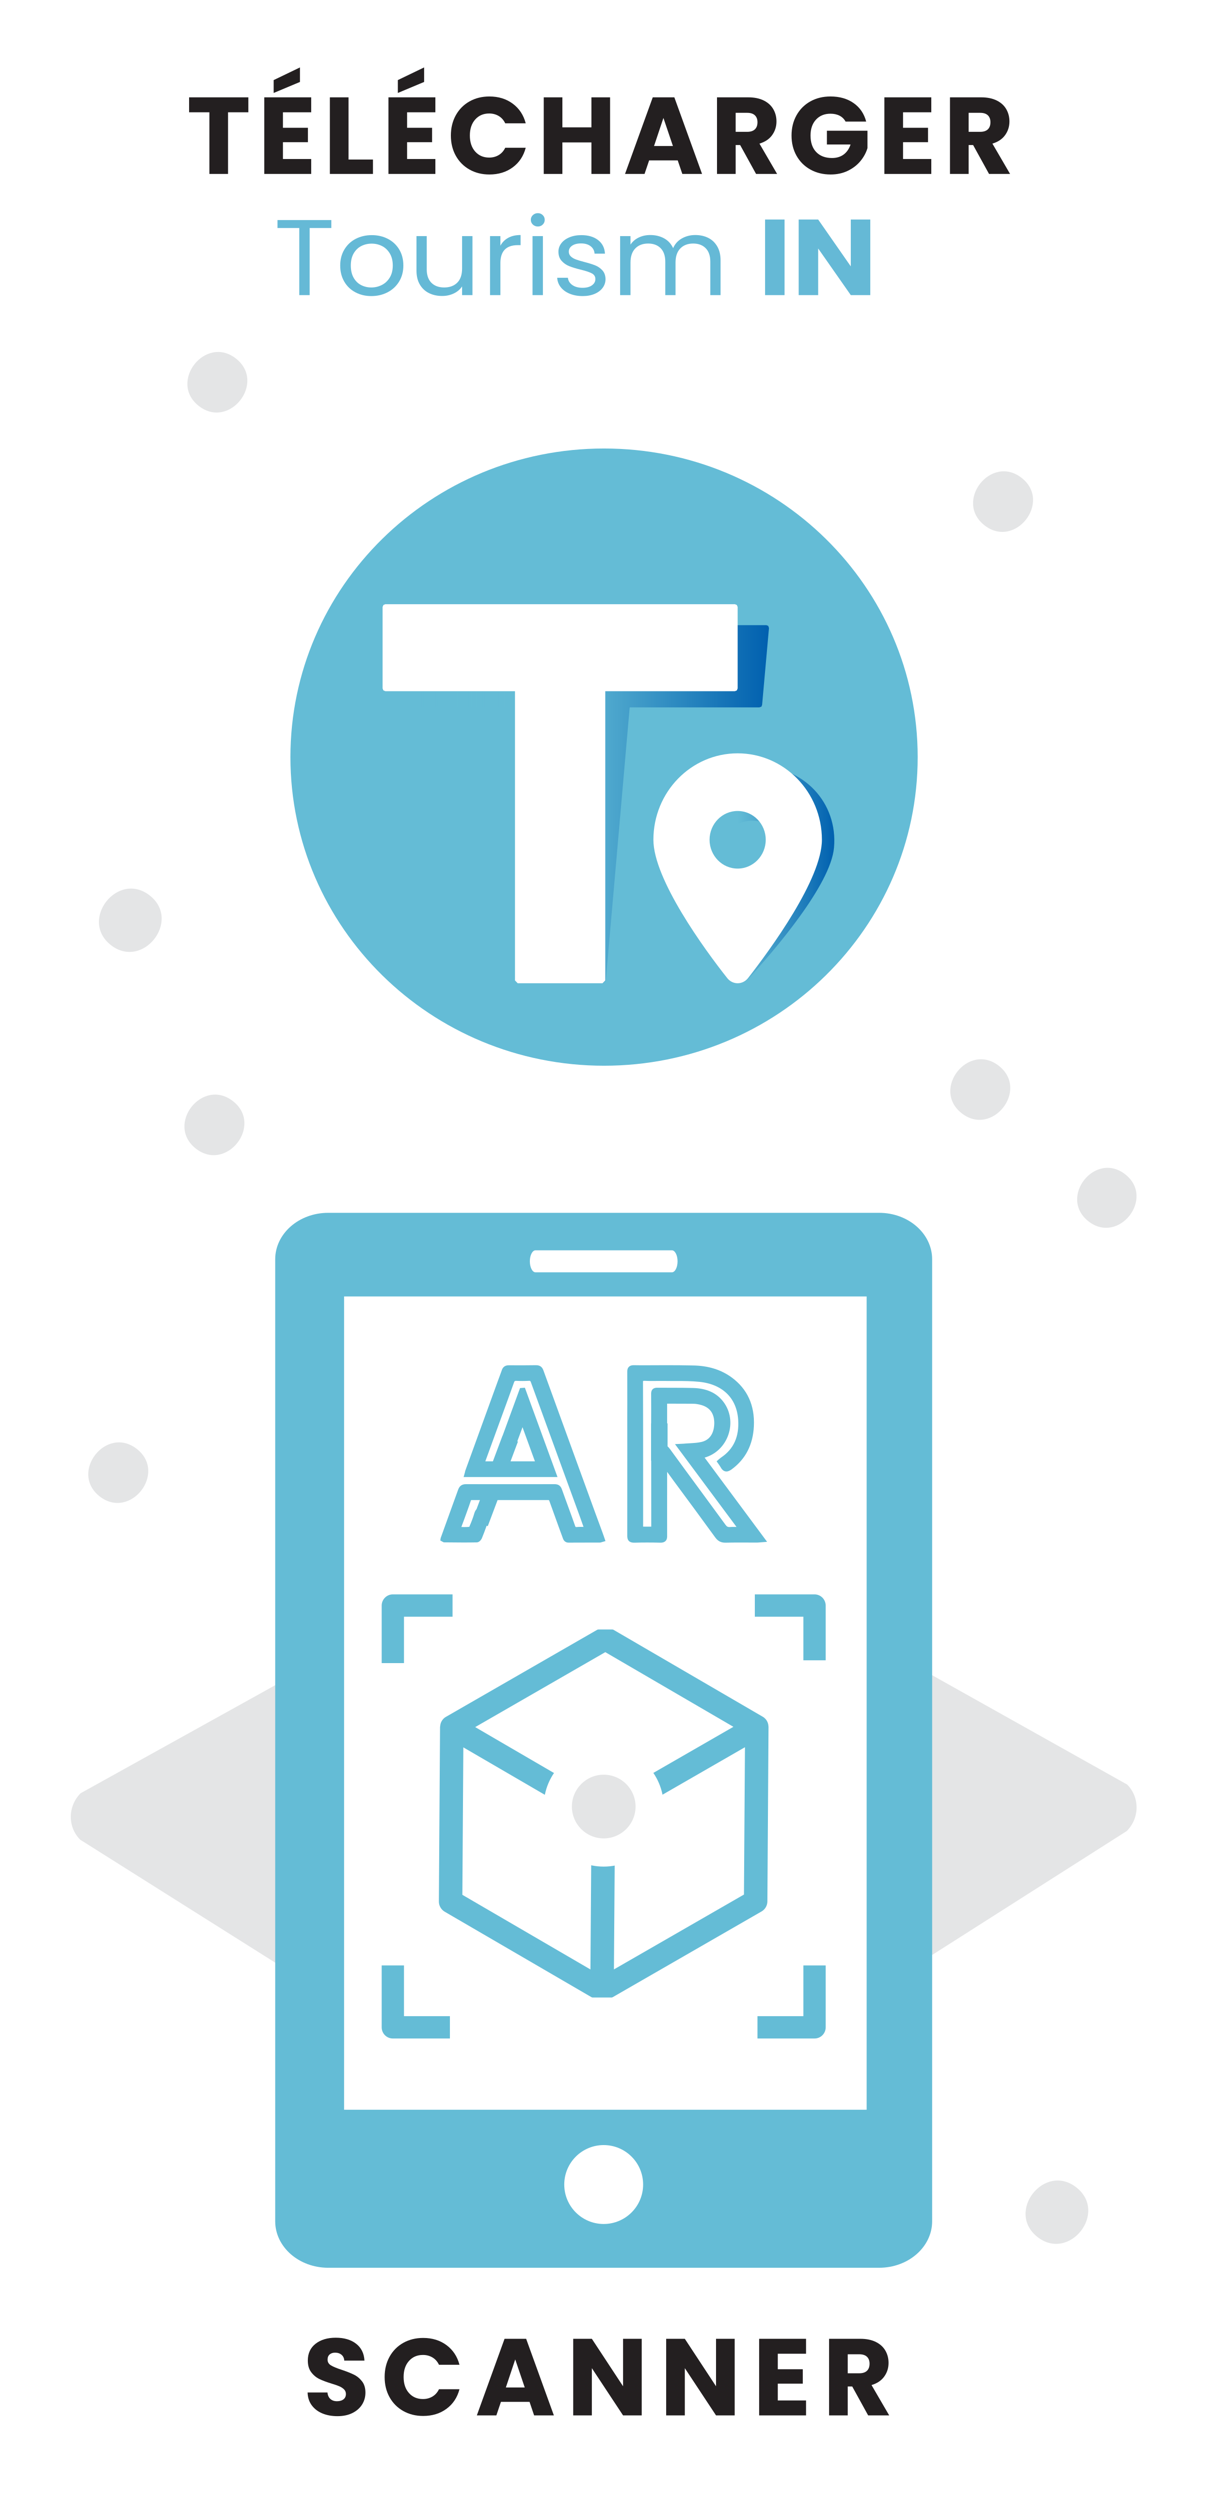 <svg width="224" height="462" viewBox="0 0 224 462" fill="none" xmlns="http://www.w3.org/2000/svg">
<path d="M223.122 0H0V461.542H223.122V0Z" fill="white"/>
<path d="M208.318 329.767C210.674 332.127 210.634 335.969 208.249 338.358L115.068 397.682C112.681 400.07 108.825 400.106 106.491 397.748L14.829 339.964C12.471 337.621 12.513 333.763 14.902 331.372L109.133 279.071C111.53 276.678 115.37 276.64 117.733 278.992L208.318 329.767Z" fill="#E4E5E6"/>
<path d="M163.564 406.691C163.564 409.618 161.401 411.999 158.734 411.999H64.425C61.749 411.999 59.585 409.618 59.585 406.691V241.176C59.585 238.248 61.749 235.871 64.425 235.871H158.734C161.401 235.871 163.564 238.248 163.564 241.176V406.691Z" fill="white"/>
<path fill-rule="evenodd" clip-rule="evenodd" d="M164.312 406.692V241.177C164.312 237.817 161.795 235.122 158.733 235.122H64.424C61.353 235.122 58.834 237.817 58.834 241.177V406.692C58.834 410.05 61.353 412.749 64.424 412.749H158.733C161.795 412.749 164.312 410.05 164.312 406.692ZM162.813 406.692C162.813 409.187 161.007 411.25 158.733 411.25H64.424C62.142 411.25 60.334 409.187 60.334 406.692V241.177C60.334 238.68 62.142 236.622 64.424 236.622H158.733C161.006 236.622 162.813 238.68 162.813 241.177V406.692Z" fill="white"/>
<path d="M43.611 66.26C37.972 61.825 31.088 70.582 36.735 75.013C42.382 79.447 49.255 70.693 43.611 66.26Z" fill="#E4E5E6"/>
<path d="M27.677 165.48C21.774 160.838 14.588 169.991 20.481 174.637C26.385 179.269 33.582 170.116 27.677 165.48Z" fill="#E4E5E6"/>
<path d="M184.613 196.963C178.969 192.525 172.092 201.286 177.736 205.72C183.376 210.152 190.258 201.404 184.613 196.963Z" fill="#E4E5E6"/>
<path d="M25.296 267.758C19.649 263.324 12.774 272.071 18.413 276.515C24.06 280.942 30.946 272.195 25.296 267.758Z" fill="#E4E5E6"/>
<path d="M188.826 88.317C183.176 83.877 176.3 92.631 181.947 97.071C187.583 101.509 194.466 92.755 188.826 88.317Z" fill="#E4E5E6"/>
<path d="M43.068 203.493C37.418 199.054 30.546 207.805 36.193 212.247C41.835 216.682 48.718 207.925 43.068 203.493Z" fill="#E4E5E6"/>
<path d="M198.929 404.214C193.026 399.578 185.837 408.734 191.744 413.375C197.64 418.001 204.837 408.855 198.929 404.214Z" fill="#E4E5E6"/>
<g filter="url(#filter0_dd_489_563)">
<path d="M173.122 135.908C173.122 169.317 145.596 196.402 111.639 196.402C77.683 196.402 50.156 169.317 50.156 135.908C50.156 102.503 77.683 75.417 111.639 75.417C145.596 75.417 173.122 102.503 173.122 135.908Z" fill="white"/>
<path d="M169.604 135.906C169.604 167.405 143.652 192.937 111.639 192.937C79.626 192.937 53.675 167.405 53.675 135.906C53.675 104.413 79.626 78.879 111.639 78.879C143.652 78.879 169.604 104.413 169.604 135.906Z" fill="#64BCD6"/>
<path d="M141.987 111.658L141.653 111.526H77.061L76.66 111.658L76.526 112.053L75.256 126.263L75.39 126.592L75.724 126.723H99.662L95.249 177.183L95.717 177.709H111.43L111.965 177.183L116.378 126.723H140.316L140.717 126.592L140.851 126.263L142.121 112.053L141.987 111.658Z" fill="url(#paint0_linear_489_563)"/>
<path d="M134.526 176.795C130.747 171.756 122.409 159.528 123.003 152.645C123.721 144.319 131.278 137.559 139.897 137.559C148.485 137.559 154.887 144.319 154.137 152.645C153.544 159.528 142.989 171.756 138.398 176.795C137.274 177.993 135.431 177.993 134.526 176.795ZM138.148 157.684C140.99 157.684 143.52 155.441 143.769 152.645C144.019 149.88 141.864 147.637 139.023 147.637C136.15 147.637 133.62 149.88 133.37 152.645C133.152 155.441 135.275 157.684 138.148 157.684Z" fill="url(#paint1_linear_489_563)"/>
<path d="M136.185 107.801L135.828 107.651H71.212L70.858 107.801L70.709 108.168V123.207L70.858 123.577L71.212 123.726H95.18V177.178L95.682 177.697H111.359L111.864 177.178V123.726H135.828L136.185 123.577L136.332 123.207V108.168L136.185 107.801Z" fill="white"/>
<path d="M134.407 176.743C130.176 171.401 120.76 158.455 120.76 151.182C120.76 142.359 127.726 135.208 136.329 135.208C144.928 135.208 151.902 142.359 151.902 151.182C151.902 158.455 142.412 171.401 138.253 176.743C137.254 178.015 135.405 178.015 134.407 176.743ZM136.329 156.508C139.193 156.508 141.522 154.118 141.522 151.182C141.522 148.243 139.193 145.861 136.329 145.861C133.468 145.861 131.14 148.243 131.14 151.182C131.14 154.118 133.468 156.508 136.329 156.508Z" fill="white"/>
</g>
<path d="M45.9 17.987V20.75H42.148V32.143H38.701V20.75H34.949V17.987H45.9Z" fill="#231F20"/>
<path d="M55.438 15.143L50.577 17.18V14.8L55.438 12.461V15.143ZM52.293 20.75V23.613H56.911V26.276H52.293V29.381H57.515V32.145H48.844V17.986H57.515V20.75H52.293Z" fill="#231F20"/>
<path d="M64.414 29.482H68.931V32.143H60.964V17.987H64.414V29.482Z" fill="#231F20"/>
<path d="M78.386 15.143L73.527 17.179V14.799L78.386 12.46V15.143ZM75.24 20.749V23.612H79.858V26.275H75.24V29.38H80.466V32.144H71.794V17.986H80.466V20.749H75.24Z" fill="#231F20"/>
<path d="M84.236 21.304C84.842 20.209 85.686 19.355 86.769 18.743C87.85 18.133 89.078 17.827 90.449 17.827C92.13 17.827 93.568 18.27 94.764 19.157C95.962 20.044 96.763 21.255 97.163 22.787H93.374C93.089 22.196 92.692 21.745 92.173 21.436C91.654 21.127 91.066 20.971 90.41 20.971C89.347 20.971 88.486 21.341 87.828 22.082C87.168 22.821 86.839 23.808 86.839 25.045C86.839 26.282 87.168 27.27 87.828 28.011C88.486 28.75 89.347 29.119 90.41 29.119C91.066 29.119 91.654 28.965 92.173 28.654C92.692 28.346 93.089 27.896 93.374 27.305H97.163C96.763 28.836 95.962 30.044 94.764 30.925C93.568 31.805 92.13 32.246 90.449 32.246C89.078 32.246 87.85 31.94 86.769 31.328C85.686 30.716 84.842 29.866 84.236 28.776C83.633 27.687 83.329 26.444 83.329 25.045C83.329 23.646 83.633 22.4 84.236 21.304Z" fill="#231F20"/>
<path d="M112.756 17.987V32.144H109.306V26.317H103.94V32.144H100.493V17.987H103.94V23.532H109.306V17.987H112.756Z" fill="#231F20"/>
<path d="M124.368 26.98L122.613 21.798L120.88 26.98H124.368ZM125.255 29.642H119.971L119.125 32.143H115.515L120.64 17.986H124.632L129.754 32.143H126.104L125.255 29.642Z" fill="#231F20"/>
<path d="M135.965 24.36H138.103C138.733 24.36 139.207 24.204 139.523 23.895C139.84 23.586 139.997 23.15 139.997 22.585C139.997 22.048 139.84 21.625 139.523 21.315C139.207 21.006 138.733 20.85 138.103 20.85H135.965V24.36ZM139.735 32.144L136.791 26.8H135.965V32.144H132.515V17.987H138.306C139.421 17.987 140.37 18.182 141.158 18.572C141.942 18.962 142.531 19.497 142.921 20.175C143.312 20.854 143.506 21.61 143.506 22.444C143.506 23.385 143.24 24.225 142.71 24.964C142.18 25.704 141.395 26.229 140.361 26.537L143.626 32.144H139.735Z" fill="#231F20"/>
<path d="M156.273 22.464C156.018 21.994 155.652 21.633 155.175 21.384C154.697 21.137 154.134 21.012 153.491 21.012C152.374 21.012 151.482 21.378 150.807 22.111C150.134 22.845 149.801 23.822 149.801 25.046C149.801 26.35 150.152 27.368 150.858 28.102C151.563 28.833 152.536 29.199 153.771 29.199C154.617 29.199 155.335 28.985 155.922 28.555C156.504 28.124 156.931 27.505 157.201 26.698H152.825V24.158H160.326V27.365C160.071 28.226 159.637 29.025 159.026 29.765C158.414 30.504 157.637 31.104 156.697 31.559C155.754 32.017 154.694 32.245 153.511 32.245C152.112 32.245 150.864 31.939 149.768 31.327C148.673 30.717 147.82 29.866 147.208 28.776C146.596 27.686 146.289 26.443 146.289 25.046C146.289 23.647 146.596 22.401 147.208 21.305C147.82 20.208 148.67 19.355 149.759 18.743C150.849 18.132 152.091 17.826 153.491 17.826C155.182 17.826 156.613 18.236 157.775 19.057C158.937 19.875 159.708 21.012 160.086 22.464H156.273Z" fill="#231F20"/>
<path d="M166.9 20.75V23.612H171.518V26.276H166.9V29.381H172.121V32.145H163.449V17.986H172.121V20.75H166.9Z" fill="#231F20"/>
<path d="M179.02 24.36H181.158C181.791 24.36 182.264 24.204 182.581 23.895C182.894 23.586 183.052 23.15 183.052 22.585C183.052 22.048 182.894 21.625 182.581 21.315C182.264 21.006 181.791 20.85 181.158 20.85H179.02V24.36ZM182.792 32.144L179.849 26.8H179.02V32.144H175.572V17.987H181.36C182.476 17.987 183.427 18.182 184.212 18.572C185 18.962 185.589 19.497 185.979 20.175C186.367 20.854 186.563 21.61 186.563 22.444C186.563 23.385 186.298 24.225 185.767 24.964C185.235 25.704 184.452 26.229 183.416 26.537L186.683 32.144H182.792Z" fill="#231F20"/>
<path d="M59.592 445.983C58.772 445.648 58.118 445.15 57.626 444.491C57.135 443.832 56.877 443.038 56.85 442.112H60.52C60.574 442.637 60.756 443.035 61.065 443.311C61.373 443.587 61.777 443.725 62.275 443.725C62.786 443.725 63.188 443.607 63.486 443.373C63.78 443.137 63.93 442.811 63.93 442.394C63.93 442.044 63.81 441.756 63.576 441.526C63.341 441.298 63.051 441.11 62.708 440.962C62.366 440.815 61.877 440.645 61.248 440.456C60.331 440.176 59.586 439.893 59.007 439.611C58.43 439.329 57.932 438.912 57.515 438.36C57.099 437.81 56.89 437.089 56.89 436.202C56.89 434.886 57.368 433.853 58.322 433.106C59.277 432.361 60.52 431.987 62.054 431.987C63.614 431.987 64.87 432.361 65.824 433.106C66.779 433.853 67.29 434.892 67.358 436.222H63.626C63.599 435.766 63.432 435.405 63.122 435.144C62.812 434.881 62.417 434.751 61.933 434.751C61.514 434.751 61.18 434.862 60.924 435.082C60.669 435.306 60.541 435.625 60.541 436.04C60.541 436.499 60.756 436.855 61.186 437.11C61.617 437.366 62.288 437.642 63.203 437.937C64.118 438.246 64.86 438.542 65.433 438.825C66.002 439.107 66.496 439.518 66.914 440.055C67.329 440.591 67.539 441.284 67.539 442.133C67.539 442.938 67.334 443.671 66.925 444.33C66.514 444.989 65.918 445.514 65.139 445.903C64.359 446.292 63.437 446.487 62.375 446.487C61.341 446.487 60.412 446.321 59.592 445.983Z" fill="#231F20"/>
<path d="M71.994 435.506C72.598 434.411 73.443 433.557 74.525 432.945C75.608 432.335 76.836 432.029 78.207 432.029C79.887 432.029 81.325 432.473 82.522 433.359C83.719 434.247 84.519 435.457 84.921 436.989H81.13C80.847 436.398 80.448 435.947 79.931 435.638C79.412 435.329 78.824 435.173 78.166 435.173C77.103 435.173 76.242 435.544 75.585 436.284C74.926 437.024 74.596 438.01 74.596 439.247C74.596 440.484 74.926 441.473 75.585 442.213C76.242 442.953 77.103 443.321 78.166 443.321C78.824 443.321 79.412 443.167 79.931 442.857C80.448 442.548 80.847 442.098 81.13 441.507H84.921C84.519 443.038 83.719 444.247 82.522 445.127C81.325 446.007 79.887 446.448 78.207 446.448C76.836 446.448 75.608 446.142 74.525 445.53C73.443 444.918 72.598 444.068 71.994 442.978C71.39 441.889 71.087 440.646 71.087 439.247C71.087 437.848 71.39 436.602 71.994 435.506Z" fill="#231F20"/>
<path d="M96.98 441.183L95.225 436.001L93.492 441.183H96.98ZM97.868 443.844H92.583L91.738 446.346H88.127L93.251 432.189H97.242L102.366 446.346H98.715L97.868 443.844Z" fill="#231F20"/>
<path d="M118.602 446.346H115.153L109.386 437.615V446.346H105.938V432.189H109.386L115.153 440.961V432.189H118.602V446.346Z" fill="#231F20"/>
<path d="M135.784 446.346H132.335L126.568 437.615V446.346H123.119V432.189H126.568L132.335 440.961V432.189H135.784V446.346Z" fill="#231F20"/>
<path d="M143.751 434.951V437.814H148.369V440.477H143.751V443.582H148.973V446.346H140.302V432.188H148.973V434.951H143.751Z" fill="#231F20"/>
<path d="M156.678 438.56H158.817C159.448 438.56 159.922 438.404 160.238 438.095C160.553 437.787 160.71 437.35 160.71 436.785C160.71 436.248 160.553 435.825 160.238 435.515C159.922 435.206 159.448 435.05 158.817 435.05H156.678V438.56ZM160.45 446.344L157.506 441H156.678V446.344H153.229V432.188H159.019C160.135 432.188 161.084 432.382 161.871 432.772C162.657 433.162 163.246 433.697 163.636 434.375C164.026 435.055 164.221 435.81 164.221 436.644C164.221 437.586 163.955 438.425 163.424 439.165C162.894 439.904 162.109 440.429 161.075 440.738L164.341 446.344H160.45Z" fill="#231F20"/>
<path d="M160.171 389.864H63.595V239.572H160.171V389.864ZM50.863 410.47C50.863 415.218 55.254 419.062 60.652 419.062H162.485C167.891 419.062 172.278 415.218 172.278 410.47V232.703C172.278 227.961 167.891 224.118 162.485 224.118H60.652C55.254 224.118 50.863 227.961 50.863 232.703" fill="#64BCD6"/>
<path d="M113.467 363.929L113.563 350.568L113.664 336.705L123.257 331.174L137.681 322.87L137.496 350.097L113.467 363.929ZM85.635 322.897L109.32 336.686L109.125 363.939L85.454 350.147L85.635 322.897ZM111.872 305.302L135.547 319.1L111.501 332.943L91.086 321.055L87.826 319.151L111.872 305.302ZM142.037 319.119C142.037 319.081 142.028 319.043 142.025 319.006C141.998 318.466 141.788 317.957 141.416 317.589C141.287 317.448 141.14 317.332 140.968 317.238L112.96 300.925C112.299 300.539 111.47 300.539 110.8 300.925L82.449 317.241C82.447 317.247 82.432 317.247 82.414 317.256C82.083 317.448 81.812 317.722 81.63 318.044C81.468 318.314 81.386 318.613 81.36 318.931C81.354 318.994 81.33 319.061 81.327 319.13L81.111 351.372C81.105 352.146 81.515 352.871 82.186 353.266L110.185 369.567C110.524 369.763 110.902 369.864 111.271 369.864C111.461 369.864 111.645 369.841 111.827 369.795V369.79C112.005 369.744 112.182 369.675 112.352 369.579C112.352 369.579 112.358 369.576 112.361 369.567L140.734 353.228C141.407 352.849 141.822 352.137 141.828 351.364L142.037 319.121V319.119Z" fill="#64BCD6"/>
<path d="M123.299 263.028V259.384L127.809 259.398C128.154 259.398 128.482 259.407 128.785 259.456C129.075 259.494 129.381 259.563 129.746 259.675C131.273 260.161 132.024 261.286 132.011 263.028C131.975 264.888 131.148 266.107 129.671 266.453C129.012 266.609 128.332 266.652 127.599 266.696C127.28 266.715 126.963 266.738 126.658 266.753C126.496 266.78 126.326 266.78 126.116 266.792L124.749 266.864L136.119 282.16H135.707C135.428 282.16 135.143 282.16 134.776 282.186C134.528 282.186 134.335 282.114 134.09 281.773C132.544 279.662 130.99 277.551 129.435 275.427C127.559 272.89 125.701 270.341 123.826 267.773C123.684 267.578 123.527 267.41 123.378 267.269V263.028H123.299ZM130.225 269.352C132.264 268.78 133.897 267.218 134.611 265.133C135.334 263.034 135.002 260.755 133.687 259.031C132.429 257.381 130.588 256.55 128.06 256.486C125.857 256.426 123.704 256.462 121.424 256.439C121.312 256.439 120.907 256.439 120.615 256.721C120.433 256.907 120.342 257.171 120.342 257.519C120.354 259.356 120.354 261.194 120.345 263.028H120.327V269.932H120.354L120.364 282.111H118.862V271.394C118.862 266.095 118.862 260.794 118.839 255.498C118.839 255.268 118.862 255.184 118.862 255.184C118.874 255.181 118.934 255.16 119.124 255.16C119.544 255.184 119.964 255.196 120.379 255.196L122.017 255.184H122.475C122.93 255.196 123.384 255.196 123.856 255.196H125.074C126.413 255.196 127.82 255.207 129.231 255.348C133.531 255.78 136.16 258.336 136.43 262.364C136.637 265.487 135.596 267.789 133.237 269.362C133.128 269.441 133.026 269.534 132.907 269.623L132.443 270.037L132.901 270.686C133.005 270.839 133.108 270.993 133.197 271.143C133.471 271.653 133.83 271.916 134.257 271.916C134.636 271.916 134.963 271.701 135.221 271.526C137.794 269.644 139.171 266.958 139.331 263.541C139.513 259.696 138.126 256.666 135.23 254.54C133.243 253.088 130.868 252.356 128.001 252.325C126.452 252.29 124.893 252.275 123.335 252.275L119.225 252.29C118.538 252.29 117.841 252.29 117.134 252.275C116.873 252.275 116.499 252.304 116.229 252.584C115.951 252.853 115.929 253.229 115.929 253.527C115.938 255.487 115.938 257.426 115.938 259.384L115.929 261.967L115.938 267.401C115.938 272.841 115.938 278.27 115.929 283.714C115.929 284.076 115.951 284.472 116.235 284.765C116.527 285.045 116.927 285.074 117.184 285.074H117.275C118.842 285.032 120.342 285.032 122.083 285.074C122.339 285.074 122.723 285.042 123.002 284.765C123.284 284.486 123.315 284.079 123.299 283.753C123.287 280.544 123.299 277.32 123.299 274.105V271.988L124.501 273.639C127.08 277.12 129.647 280.608 132.189 284.106C132.685 284.781 133.227 285.074 134.063 285.074H134.069C134.953 285.054 135.849 285.045 136.742 285.045L139.355 285.054H139.938C140.12 285.054 140.294 285.032 140.517 285.015L141.774 284.915L130.225 269.352Z" fill="#64BCD6"/>
<path d="M95.724 266.396L95.606 266.35C95.886 265.6 96.165 264.852 96.447 264.075L96.567 263.731L98.864 270.04H94.359L95.724 266.396ZM88.069 278.881C87.915 279.059 87.78 279.277 87.684 279.575C87.436 280.452 87.089 281.316 86.775 282.042C86.766 282.099 86.712 282.151 86.751 282.151C86.444 282.172 86.118 282.186 85.799 282.186L85.267 282.172L85.799 280.746C86.211 279.6 86.64 278.461 87.02 277.309C87.045 277.234 87.069 277.209 87.069 277.209C87.105 277.197 87.255 277.197 87.362 277.197H88.701L88.069 278.881ZM111.368 283.243L109.905 279.263C106.753 270.592 103.583 261.919 100.435 253.24C100.281 252.827 99.99 252.275 99.086 252.275C97.414 252.304 95.787 252.304 94.031 252.289C93.145 252.289 92.854 252.838 92.725 253.253C92.491 253.925 92.229 254.601 91.987 255.268L91.608 256.309C89.75 261.403 87.906 266.498 86.057 271.599C85.997 271.739 85.946 271.916 85.922 272.094L85.683 272.944H103.036L97.009 256.439L96.112 256.502L92.884 265.319L92.868 265.315L91.098 270.04H89.699C89.731 269.962 89.75 269.894 89.777 269.821L92.939 261.146C93.638 259.243 94.331 257.341 95.004 255.448C95.111 255.168 95.174 255.168 95.427 255.168C96.202 255.207 96.907 255.21 97.829 255.159C97.981 255.159 98.027 255.159 98.143 255.492C100.422 261.755 102.7 268.011 104.982 274.262L107.114 280.097C107.323 280.667 107.527 281.256 107.739 281.86L107.846 282.16L107.351 282.151C107.083 282.151 106.835 282.16 106.531 282.186C106.387 282.186 106.36 282.186 106.28 281.94C105.906 280.868 105.514 279.791 105.12 278.722C104.7 277.557 104.265 276.393 103.853 275.223C103.559 274.373 102.986 274.261 102.452 274.261C97.009 274.262 91.582 274.276 86.129 274.261C85.355 274.261 84.907 274.589 84.656 275.325C84.274 276.396 83.883 277.467 83.499 278.522L81.443 284.216L81.374 284.667L81.746 284.874C81.83 284.931 81.962 285.02 82.155 285.02H82.851C84.62 285.042 86.366 285.054 88.122 285.02C88.578 285.015 88.943 284.535 89.069 284.235C89.371 283.52 89.633 282.785 89.896 282.061L89.935 281.94L90.149 282.018L91.965 277.197C95.064 277.197 98.156 277.206 101.263 277.197C101.473 277.197 101.481 277.206 101.542 277.396C102.109 278.99 102.679 280.571 103.26 282.16L103.988 284.145C104.084 284.447 104.297 285.065 105.094 285.065H105.117C106.36 285.054 107.63 285.054 108.87 285.054H110.845C110.995 285.054 111.131 285.009 111.239 284.969L111.902 284.778L111.593 283.875C111.52 283.66 111.442 283.444 111.368 283.243Z" fill="#64BCD6"/>
<path d="M120.067 333.834C120.067 338.523 116.263 342.322 111.574 342.322C106.885 342.322 103.09 338.523 103.09 333.834C103.09 329.145 106.885 325.351 111.574 325.351C116.263 325.351 120.067 329.145 120.067 333.834Z" fill="#E4E5E6"/>
<path d="M111.576 327.945C108.337 327.945 105.695 330.592 105.695 333.835C105.695 337.085 108.337 339.722 111.576 339.722C114.817 339.722 117.463 337.085 117.463 333.835C117.463 330.592 114.817 327.945 111.576 327.945ZM111.576 344.931C105.47 344.931 100.485 339.955 100.485 333.835C100.485 327.723 105.47 322.75 111.576 322.75C117.69 322.75 122.664 327.723 122.664 333.835C122.664 339.955 117.69 344.931 111.576 344.931Z" fill="white"/>
<path d="M74.666 372.571H148.481V298.759H74.666V372.571ZM150.545 376.697H72.601C71.469 376.697 70.542 375.774 70.542 374.637V296.697C70.542 295.556 71.469 294.627 72.601 294.627H150.545C151.682 294.627 152.601 295.556 152.601 296.697V374.637C152.601 375.774 151.682 376.697 150.545 376.697Z" fill="#64BCD6"/>
<path d="M83.641 288.816H139.506V301.112H83.641V288.816Z" fill="white"/>
<path d="M84.94 376.737H138.206V389.028H84.94V376.737Z" fill="white"/>
<path d="M155.815 306.81H143.521V363.194H155.815V306.81Z" fill="white"/>
<path d="M79.192 307.328H68.544V363.191H79.192V307.328Z" fill="white"/>
<path d="M118.861 403.683C118.861 407.71 115.595 410.973 111.572 410.973C107.545 410.973 104.286 407.71 104.286 403.683C104.286 399.652 107.545 396.391 111.572 396.391C115.595 396.391 118.861 399.652 118.861 403.683Z" fill="white"/>
<path d="M125.226 233.083C125.226 231.955 124.755 231.046 124.175 231.046H98.973C98.399 231.046 97.925 231.955 97.925 233.083C97.925 234.206 98.399 235.116 98.973 235.116H124.175C124.755 235.116 125.226 234.206 125.226 233.083Z" fill="white"/>
<path d="M61.234 40.664V42.137H57.229V54.536H55.312V42.137H51.286V40.664H61.234Z" fill="#65B9D6"/>
<path d="M70.567 52.664C71.171 52.36 71.66 51.902 72.033 51.292C72.405 50.682 72.591 49.938 72.591 49.062C72.591 48.187 72.408 47.444 72.042 46.833C71.676 46.224 71.2 45.768 70.609 45.469C70.019 45.171 69.381 45.021 68.692 45.021C67.989 45.021 67.347 45.171 66.764 45.469C66.181 45.768 65.715 46.224 65.362 46.833C65.011 47.444 64.836 48.187 64.836 49.062C64.836 49.952 65.008 50.701 65.352 51.312C65.697 51.922 66.157 52.376 66.731 52.675C67.308 52.973 67.94 53.123 68.628 53.123C69.316 53.123 69.964 52.97 70.567 52.664ZM65.689 54.018C64.81 53.555 64.122 52.894 63.624 52.037C63.125 51.182 62.876 50.191 62.876 49.062C62.876 47.947 63.132 46.963 63.645 46.107C64.158 45.252 64.857 44.594 65.742 44.136C66.626 43.679 67.617 43.45 68.713 43.45C69.808 43.45 70.799 43.679 71.684 44.136C72.569 44.594 73.269 45.249 73.782 46.096C74.293 46.947 74.549 47.935 74.549 49.062C74.549 50.191 74.285 51.182 73.761 52.037C73.233 52.894 72.521 53.555 71.621 54.018C70.723 54.483 69.724 54.714 68.628 54.714C67.547 54.714 66.566 54.483 65.689 54.018Z" fill="#65B9D6"/>
<path d="M87.32 43.629V54.535H85.402V52.923C85.038 53.48 84.528 53.915 83.874 54.226C83.222 54.538 82.501 54.695 81.715 54.695C80.815 54.695 80.007 54.52 79.292 54.167C78.575 53.816 78.01 53.287 77.596 52.585C77.181 51.882 76.974 51.026 76.974 50.018V43.629H78.869V49.78C78.869 50.853 79.158 51.68 79.733 52.257C80.31 52.834 81.097 53.122 82.094 53.122C83.118 53.122 83.927 52.824 84.517 52.225C85.107 51.63 85.402 50.761 85.402 49.619V43.629H87.32Z" fill="#65B9D6"/>
<path d="M93.927 43.947C94.552 43.603 95.315 43.429 96.213 43.429V45.301H95.707C93.559 45.301 92.484 46.403 92.484 48.604V54.536H90.566V43.629H92.484V45.401C92.822 44.777 93.302 44.291 93.927 43.947Z" fill="#65B9D6"/>
<path d="M100.339 54.535H98.421V43.629H100.339V54.535ZM98.484 41.5C98.232 41.261 98.105 40.968 98.105 40.624C98.105 40.278 98.232 39.987 98.484 39.748C98.737 39.51 99.046 39.39 99.411 39.39C99.763 39.39 100.061 39.51 100.307 39.748C100.553 39.987 100.676 40.278 100.676 40.624C100.676 40.968 100.553 41.261 100.307 41.5C100.061 41.738 99.763 41.857 99.411 41.857C99.046 41.857 98.737 41.738 98.484 41.5Z" fill="#65B9D6"/>
<path d="M105.317 54.286C104.614 54.002 104.059 53.604 103.653 53.093C103.243 52.582 103.02 51.995 102.977 51.331H104.959C105.014 51.875 105.286 52.319 105.77 52.664C106.254 53.009 106.89 53.183 107.676 53.183C108.408 53.183 108.983 53.03 109.406 52.724C109.826 52.42 110.036 52.034 110.036 51.569C110.036 51.093 109.813 50.737 109.363 50.506C108.913 50.272 108.219 50.044 107.277 49.819C106.419 49.607 105.721 49.391 105.179 49.172C104.639 48.953 104.175 48.629 103.788 48.196C103.402 47.765 103.21 47.198 103.21 46.495C103.21 45.939 103.386 45.428 103.735 44.963C104.088 44.499 104.587 44.13 105.232 43.858C105.878 43.586 106.616 43.45 107.445 43.45C108.723 43.45 109.756 43.756 110.543 44.366C111.33 44.976 111.752 45.813 111.807 46.873H109.889C109.847 46.303 109.604 45.844 109.162 45.501C108.721 45.155 108.126 44.982 107.382 44.982C106.694 44.982 106.146 45.122 105.739 45.401C105.331 45.679 105.127 46.044 105.127 46.495C105.127 46.853 105.25 47.149 105.496 47.381C105.742 47.614 106.051 47.798 106.422 47.939C106.794 48.077 107.312 48.233 107.973 48.406C108.801 48.618 109.474 48.827 109.994 49.032C110.514 49.239 110.961 49.547 111.333 49.958C111.705 50.37 111.898 50.907 111.912 51.569C111.912 52.168 111.737 52.705 111.386 53.183C111.035 53.66 110.538 54.035 109.901 54.307C109.261 54.577 108.528 54.714 107.698 54.714C106.812 54.714 106.019 54.571 105.317 54.286Z" fill="#65B9D6"/>
<path d="M130.899 43.958C131.602 44.308 132.157 44.838 132.564 45.541C132.972 46.243 133.175 47.1 133.175 48.108V54.536H131.279V48.366C131.279 47.279 130.994 46.445 130.425 45.868C129.857 45.292 129.086 45.003 128.118 45.003C127.119 45.003 126.326 45.304 125.737 45.908C125.146 46.513 124.852 47.384 124.852 48.525V54.536H122.955V48.366C122.955 47.279 122.67 46.445 122.102 45.868C121.532 45.292 120.763 45.003 119.794 45.003C118.797 45.003 118.002 45.304 117.413 45.908C116.822 46.513 116.528 47.384 116.528 48.525V54.536H114.61V43.629H116.528V45.202C116.908 44.631 117.416 44.193 118.056 43.889C118.693 43.583 119.4 43.43 120.173 43.43C121.142 43.43 121.998 43.637 122.745 44.047C123.489 44.458 124.044 45.063 124.409 45.859C124.732 45.09 125.266 44.491 126.009 44.067C126.755 43.643 127.584 43.43 128.497 43.43C129.395 43.43 130.196 43.607 130.899 43.958Z" fill="#65B9D6"/>
<path d="M141.399 40.565H145.002V54.536H141.399V40.565Z" fill="#65B9D6"/>
<path d="M160.845 54.536H157.242L151.214 45.919V54.536H147.61V40.565H151.214L157.242 49.222V40.565H160.845V54.536Z" fill="#65B9D6"/>
<path d="M207.969 217.01C202.377 212.622 195.571 221.289 201.161 225.683C206.745 230.066 213.56 221.406 207.969 217.01Z" fill="#E4E5E6"/>
<path d="M83.153 369.12H139.995V382.234H83.153V369.12Z" fill="white"/>
<path d="M119.354 318.206C119.354 322.502 115.87 325.98 111.576 325.98C107.274 325.98 103.796 322.502 103.796 318.206C103.796 313.902 107.274 310.42 111.576 310.42C115.87 310.42 119.354 313.902 119.354 318.206Z" fill="white"/>
<defs>
<filter id="filter0_dd_489_563" x="40.156" y="67.417" width="142.966" height="140.985" filterUnits="userSpaceOnUse" color-interpolation-filters="sRGB">
<feFlood flood-opacity="0" result="BackgroundImageFix"/>
<feColorMatrix in="SourceAlpha" type="matrix" values="0 0 0 0 0 0 0 0 0 0 0 0 0 0 0 0 0 0 127 0" result="hardAlpha"/>
<feOffset dy="2"/>
<feGaussianBlur stdDeviation="2.5"/>
<feColorMatrix type="matrix" values="0 0 0 0 0 0 0 0 0 0 0 0 0 0 0 0 0 0 0.16 0"/>
<feBlend mode="normal" in2="BackgroundImageFix" result="effect1_dropShadow_489_563"/>
<feColorMatrix in="SourceAlpha" type="matrix" values="0 0 0 0 0 0 0 0 0 0 0 0 0 0 0 0 0 0 127 0" result="hardAlpha"/>
<feOffset dy="2"/>
<feGaussianBlur stdDeviation="5"/>
<feColorMatrix type="matrix" values="0 0 0 0 0 0 0 0 0 0 0 0 0 0 0 0 0 0 0.12 0"/>
<feBlend mode="normal" in2="effect1_dropShadow_489_563" result="effect2_dropShadow_489_563"/>
<feBlend mode="normal" in="SourceGraphic" in2="effect2_dropShadow_489_563" result="shape"/>
</filter>
<linearGradient id="paint0_linear_489_563" x1="75.256" y1="144.618" x2="142.121" y2="144.618" gradientUnits="userSpaceOnUse">
<stop stop-color="#64BCD6" stop-opacity="0"/>
<stop offset="0.43" stop-color="#64BCD6"/>
<stop offset="1" stop-color="#0060AF"/>
</linearGradient>
<linearGradient id="paint1_linear_489_563" x1="122.972" y1="157.629" x2="154.2" y2="157.629" gradientUnits="userSpaceOnUse">
<stop stop-color="#64BCD6" stop-opacity="0"/>
<stop offset="0.43" stop-color="#64BCD6"/>
<stop offset="1" stop-color="#0060AF"/>
</linearGradient>
</defs>
</svg>
